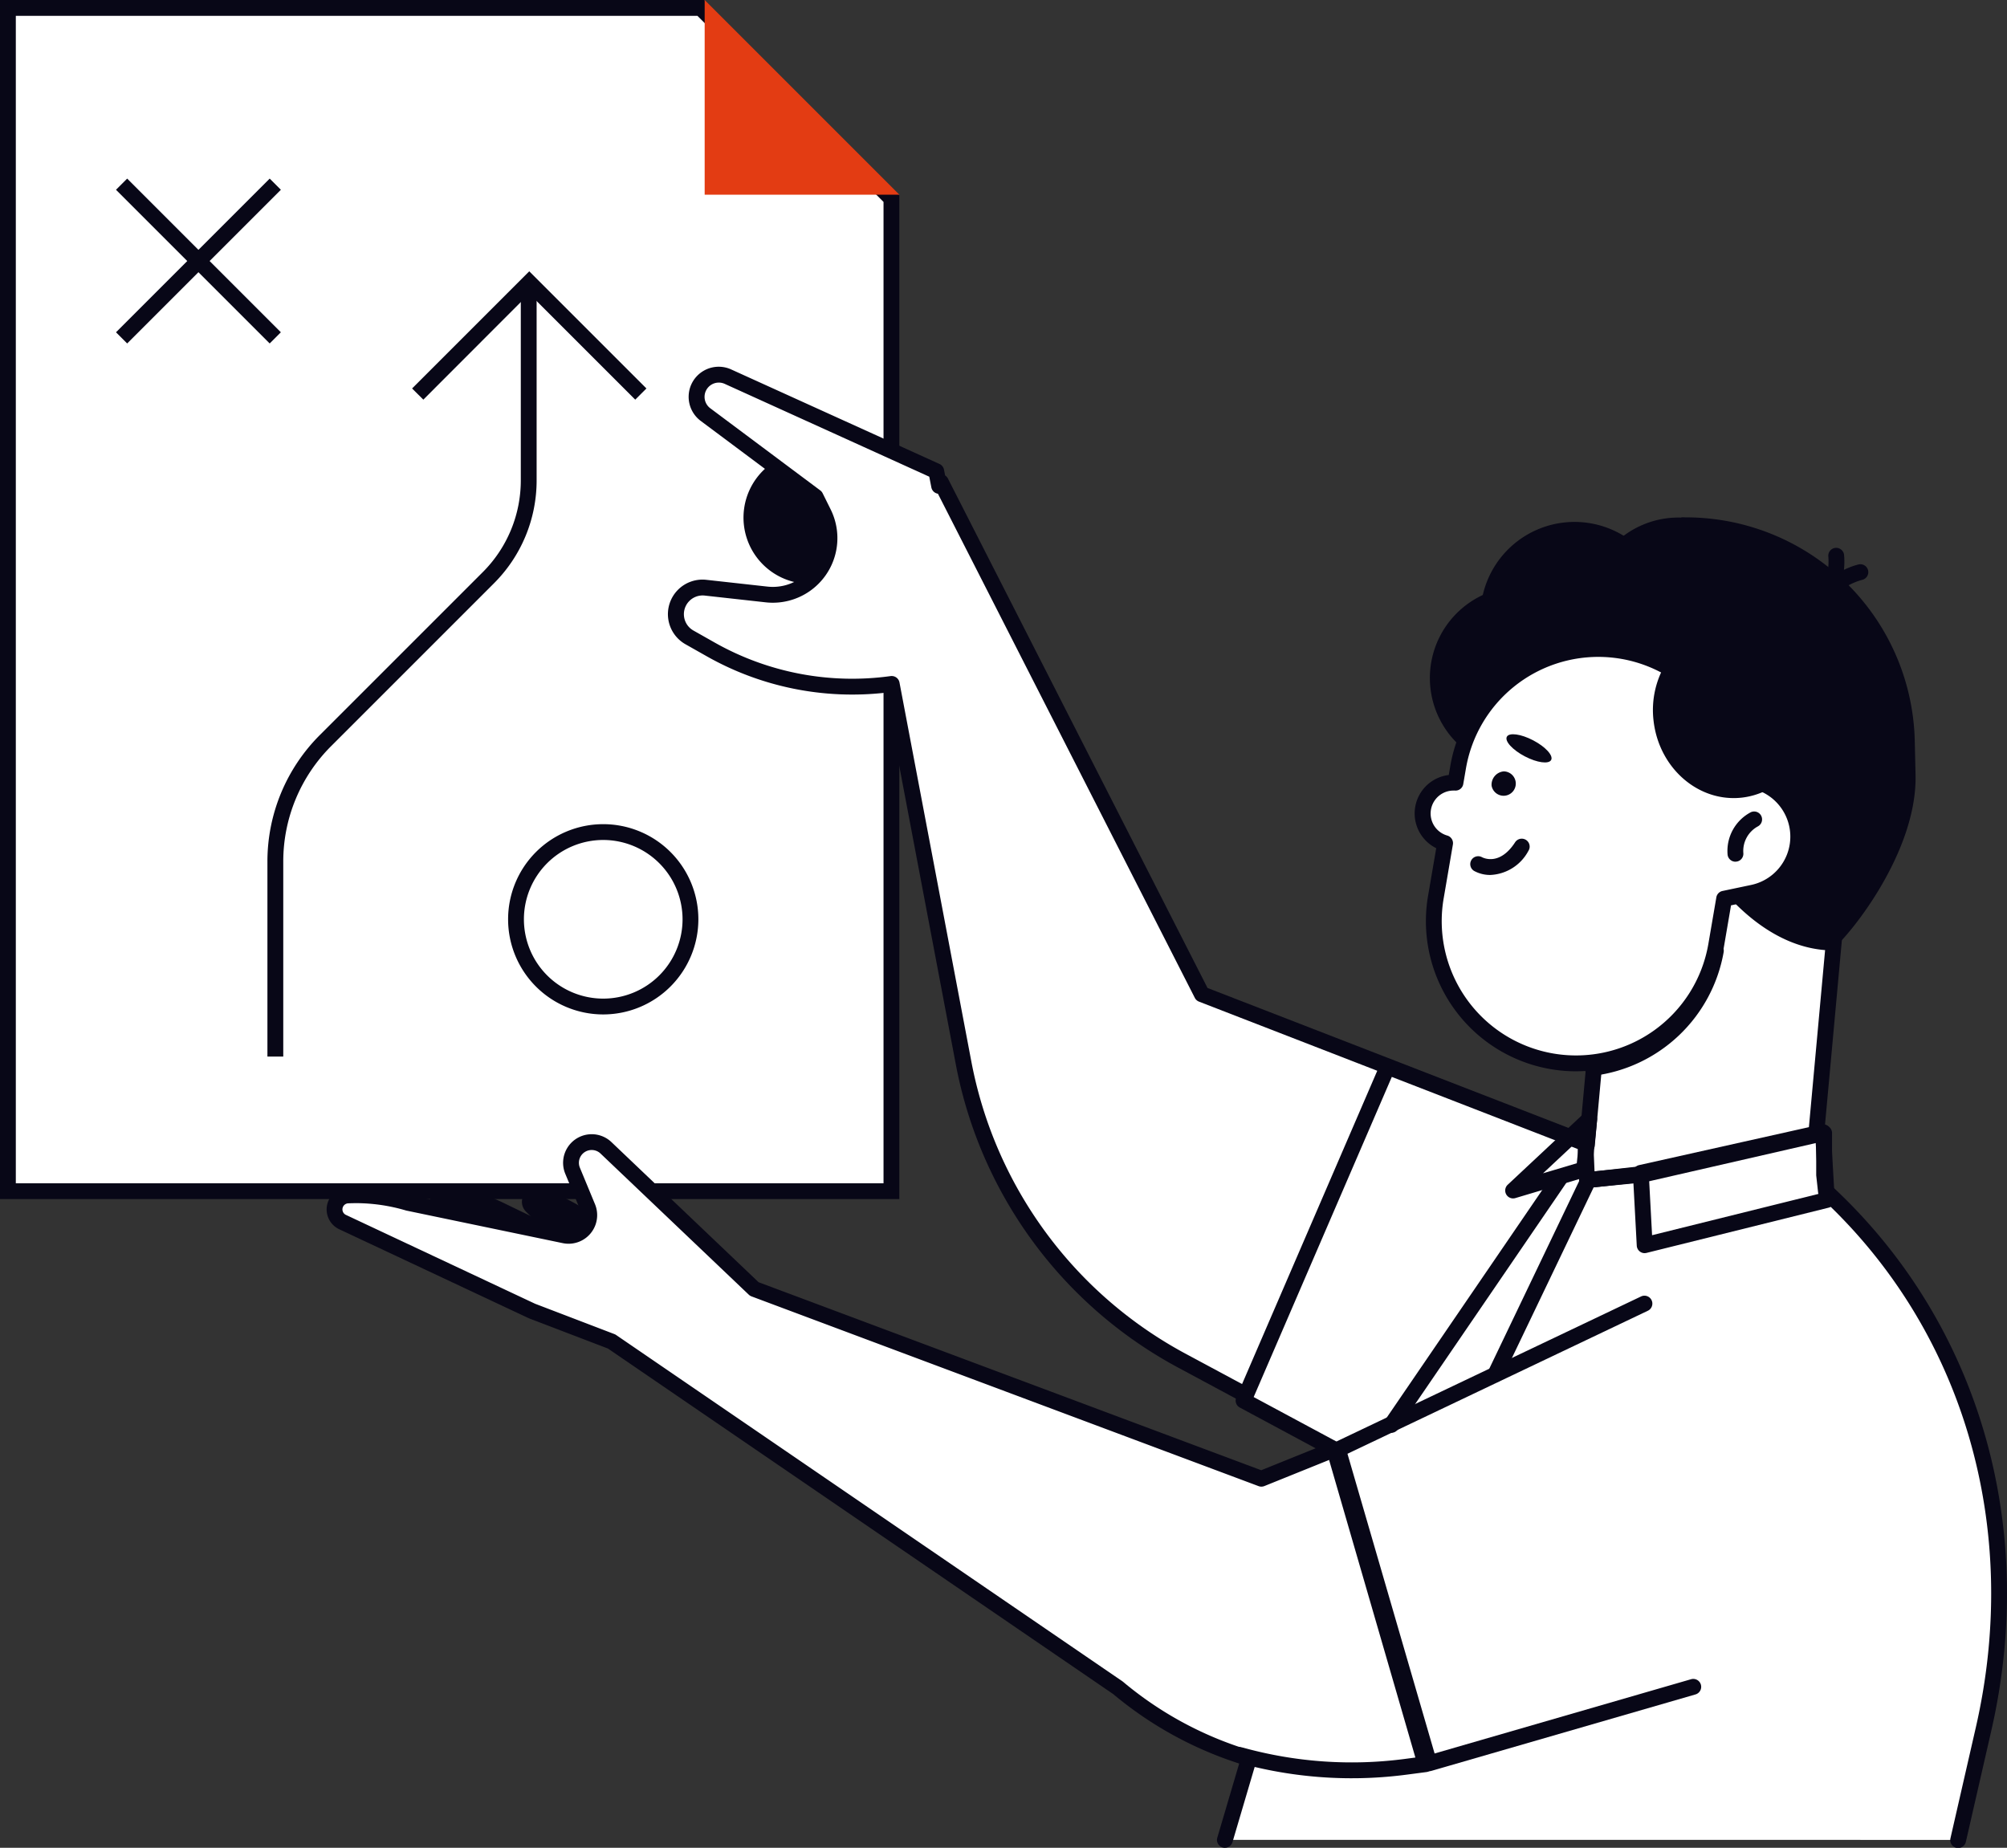 <svg xmlns="http://www.w3.org/2000/svg" xmlns:xlink="http://www.w3.org/1999/xlink" id="Group_79" data-name="Group 79" width="214.11" height="197.132" viewBox="0 0 214.11 197.132"><rect x="0" y="0" width="214.11" height="197.132" fill="#333333" stroke="none"/><defs><clipPath id="clip-path"><rect id="Rectangle_102" data-name="Rectangle 102" width="214.11" height="197.132" fill="none"></rect></clipPath></defs><path id="Path_182" data-name="Path 182" d="M1,127.237V1H74.908L95.256,21.347v105.89Z" transform="translate(-0.156 -0.156)" fill="#fff"></path><path id="Path_183" data-name="Path 183" d="M1.688,1.688H74.4L94.256,21.541v104.7H1.688ZM0,0V127.925H95.943V20.842L75.1,0Z" fill="#080717"></path><path id="Path_184" data-name="Path 184" d="M89.09,0V20.769h20.769Z" transform="translate(-13.915 0)" fill="#e33c13"></path><rect id="Rectangle_100" data-name="Rectangle 100" width="23.187" height="1.687" transform="translate(12.375 35.449) rotate(-45)" fill="#080717"></rect><rect id="Rectangle_101" data-name="Rectangle 101" width="1.687" height="23.187" transform="translate(12.374 20.246) rotate(-45)" fill="#080717"></rect><g id="Group_78" data-name="Group 78"><g id="Group_77" data-name="Group 77" clip-path="url(#clip-path)"><path id="Path_185" data-name="Path 185" d="M74.388,124.5a10.149,10.149,0,1,1,10.149-10.15A10.161,10.161,0,0,1,74.388,124.5m0-18.612a8.462,8.462,0,1,0,8.462,8.462,8.471,8.471,0,0,0-8.462-8.462" transform="translate(-10.034 -16.276)" fill="#080717"></path><path id="Path_186" data-name="Path 186" d="M35.5,118.491H33.81V97.729a19.06,19.06,0,0,1,5.619-13.566L56.765,66.828a13.826,13.826,0,0,0,4.076-9.841V36.956h1.688v20.03a15.5,15.5,0,0,1-4.57,11.034L40.622,85.357A17.385,17.385,0,0,0,35.5,97.729Z" transform="translate(-5.281 -5.772)" fill="#080717"></path><path id="Path_187" data-name="Path 187" d="M53.3,47.993,52.1,46.8l12.5-12.5,12.5,12.5-1.193,1.193-11.31-11.31Z" transform="translate(-8.138 -5.357)" fill="#080717"></path><path id="Path_188" data-name="Path 188" d="M107.7,61.715A7.064,7.064,0,1,1,98.642,57.5a7.064,7.064,0,0,1,9.057,4.216" transform="translate(-14.682 -8.914)" fill="#080717"></path><path id="Path_189" data-name="Path 189" d="M141.566,113.469l-27.839-54.63-.195.4-.3-1.569L91,47.577a2.365,2.365,0,0,0-2.392,4.049l11.744,8.767.859,1.73a6.047,6.047,0,0,1-6.083,8.7l-6.51-.722A2.844,2.844,0,0,0,86.9,75.4l2.32,1.312a30.5,30.5,0,0,0,19.262,3.649l7.651,40.357A45.89,45.89,0,0,0,139.5,152.593l31.584,16.97,21.8-36.2Z" transform="translate(-13.348 -7.398)" fill="#fff"></path><path id="Path_190" data-name="Path 190" d="M170.929,170.249a.841.841,0,0,1-.4-.1l-31.584-16.971a46.53,46.53,0,0,1-23.8-32.461l-7.5-39.576a31.53,31.53,0,0,1-19-3.853l-2.32-1.312A3.687,3.687,0,0,1,88.552,69.1l6.51.721a5.2,5.2,0,0,0,5.234-7.481l-.769-1.55L87.945,52.145a3.209,3.209,0,0,1,3.246-5.493L113.419,56.74a.843.843,0,0,1,.48.607l.121.62a.843.843,0,0,1,.3.331l27.693,54.344,51.014,19.78a.843.843,0,0,1,.418,1.222l-21.8,36.2a.844.844,0,0,1-.723.408m-62.6-90.89a.843.843,0,0,1,.828.687l7.651,40.356a44.853,44.853,0,0,0,22.935,31.29l30.877,16.589,20.864-34.648L141.105,114.1a.844.844,0,0,1-.446-.4L113.251,59.913a.844.844,0,0,1-.7-.673l-.223-1.143L90.494,48.188a1.521,1.521,0,0,0-1.539,2.6L100.7,59.56a.854.854,0,0,1,.251.3l.858,1.73a6.89,6.89,0,0,1-6.932,9.91l-6.511-.722a2,2,0,0,0-1.2,3.729l2.32,1.312a29.818,29.818,0,0,0,18.729,3.548.823.823,0,0,1,.119-.008" transform="translate(-13.192 -7.241)" fill="#080717"></path><path id="Path_191" data-name="Path 191" d="M62.247,151.767a19.63,19.63,0,0,0-6.174-1.816,1.492,1.492,0,0,0-1.025,2.711l18.375,12.623,1.234-7.511Z" transform="translate(-8.496 -23.42)" fill="#080717"></path><path id="Path_192" data-name="Path 192" d="M73.67,153.131a19.6,19.6,0,0,0-5.751-2.889,1.492,1.492,0,0,0-1.493,2.484l15.826,15.7,2.555-7.17Z" transform="translate(-10.305 -23.456)" fill="#080717"></path><path id="Path_193" data-name="Path 193" d="M195.217,160.985l-.269-.047a14.264,14.264,0,0,0-7.8.82l-45.972,18.551-54.1-20.239L71.248,145a2.209,2.209,0,0,0-3.564,2.444l1.616,3.9a2.209,2.209,0,0,1-2.492,3.007l-16.7-3.476a19.6,19.6,0,0,0-6.387-.791,1.492,1.492,0,0,0-.572,2.841l20.178,9.478,8.528,3.264L125.9,202.638a39.213,39.213,0,0,0,46.534,2.688l28.108-18.363a14.257,14.257,0,0,0-5.329-25.977" transform="translate(-6.606 -22.553)" fill="#fff"></path><path id="Path_194" data-name="Path 194" d="M150.809,212.447a39.938,39.938,0,0,1-25.6-9.317l-53.9-36.864-8.436-3.228-20.235-9.5a2.336,2.336,0,0,1,.9-4.448,20.288,20.288,0,0,1,6.661.824l16.629,3.46a1.364,1.364,0,0,0,1.54-1.857l-1.615-3.9a3.053,3.053,0,0,1,4.925-3.378l15.7,14.951L141,179.247l45.668-18.428a15.077,15.077,0,0,1,8.264-.869l.271.047a15.1,15.1,0,0,1,5.643,27.514l-28.107,18.363a40.022,40.022,0,0,1-21.934,6.572M44.386,150.756c-.262,0-.522.007-.783.017a.648.648,0,0,0-.249,1.234l20.178,9.478L72,164.726a.8.8,0,0,1,.175.092l54.044,36.967a38.21,38.21,0,0,0,45.6,2.677L199.927,186.1a13.412,13.412,0,0,0-5.014-24.439h0l-.269-.048a13.406,13.406,0,0,0-7.34.773l-45.972,18.552a.863.863,0,0,1-.612.007L86.619,160.7a.859.859,0,0,1-.286-.18L70.51,145.456a1.365,1.365,0,0,0-2.2,1.509l1.615,3.9a3.052,3.052,0,0,1-3.443,4.155l-16.7-3.477a18.979,18.979,0,0,0-5.4-.79" transform="translate(-6.45 -22.397)" fill="#080717"></path><path id="Path_195" data-name="Path 195" d="M221.889,146.451,226.256,98.7,202.1,96.493l-3.728,40.759-2.683-.477c-7.181,4.648-11.018,12.006-8.915,18.538,2.69,8.35,14.046,12.164,25.365,8.519,7.123-2.3,12.528-7,14.891-12.25Z" transform="translate(-29.083 -15.072)" fill="#fff"></path><path id="Path_196" data-name="Path 196" d="M203.38,165.9a23.828,23.828,0,0,1-7.583-1.191c-5.052-1.7-8.6-5-9.981-9.3-2.155-6.689,1.566-14.527,9.259-19.5a.838.838,0,0,1,.6-.122l1.78.315L201.1,96.258a.846.846,0,0,1,.918-.764L226.179,97.7a.846.846,0,0,1,.571.3.837.837,0,0,1,.192.616l-4.33,47.356,4.859,4.851a.842.842,0,0,1,.173.943c-2.551,5.672-8.308,10.423-15.4,12.707a29,29,0,0,1-8.862,1.427m-7.664-28.4c-6.857,4.561-10.186,11.515-8.294,17.389,1.217,3.777,4.382,6.695,8.911,8.217a24.9,24.9,0,0,0,15.391-.243c6.423-2.068,11.66-6.254,14.133-11.268l-4.719-4.711a.844.844,0,0,1-.244-.675l4.29-46.91-22.477-2.055-3.65,39.919a.844.844,0,0,1-.987.754Z" transform="translate(-28.929 -14.915)" fill="#080717"></path><path id="Path_197" data-name="Path 197" d="M211.767,65.416l-.932,3.709a15.118,15.118,0,0,0-1.6.124,40.587,40.587,0,0,0-1.808,12.041c0,13.115,8.98,29.943,20.2,30.318.748,0,9.334-9.737,9.126-18.727l-.085-3.686a24.419,24.419,0,0,0-24.9-23.778" transform="translate(-32.399 -10.217)" fill="#080717"></path><path id="Path_198" data-name="Path 198" d="M216.683,95.48c-.74-6.962-5.655-13.072-12.234-14.527a12.683,12.683,0,0,0-10.991,2.639c1.877-.392,7.213-1.188,9.266,1.863,2.51,3.73,5.116,11.532,13.96,10.024" transform="translate(-30.217 -12.595)" fill="#080717"></path><path id="Path_199" data-name="Path 199" d="M180.781,84.138a9.762,9.762,0,1,0,9.534-9.986,9.762,9.762,0,0,0-9.534,9.986" transform="translate(-28.237 -11.582)" fill="#080717"></path><path id="Path_200" data-name="Path 200" d="M216.569,68.9a21.978,21.978,0,0,1,19.646,20.551,15.153,15.153,0,0,1-8.341,2.705c-8.117.187-14.843-5.921-15.021-13.644a13.578,13.578,0,0,1,3.716-9.612" transform="translate(-33.246 -10.761)" fill="#080717"></path><path id="Path_201" data-name="Path 201" d="M200.643,75.423a9.762,9.762,0,1,0,9.534-9.986,9.762,9.762,0,0,0-9.534,9.986" transform="translate(-31.339 -10.221)" fill="#080717"></path><path id="Path_202" data-name="Path 202" d="M187.17,76.261a10.041,10.041,0,1,0,9.806-10.27,10.041,10.041,0,0,0-9.806,10.27" transform="translate(-29.235 -10.307)" fill="#080717"></path><path id="Path_203" data-name="Path 203" d="M229.865,76.925a.844.844,0,0,1-.818-1.051c.9-3.558,4.842-4.479,5.009-4.516a.844.844,0,0,1,.37,1.647c-.068.015-3.1.756-3.743,3.284a.844.844,0,0,1-.818.636" transform="translate(-35.772 -11.142)" fill="#080717"></path><path id="Path_204" data-name="Path 204" d="M229.39,76.371a.843.843,0,0,1-.473-1.543c2.178-1.467,1.834-4.6,1.83-4.632a.844.844,0,0,1,1.675-.207c.021.17.483,4.186-2.562,6.237a.839.839,0,0,1-.471.144" transform="translate(-35.698 -10.817)" fill="#080717"></path><path id="Path_205" data-name="Path 205" d="M213.722,95.964a15.172,15.172,0,0,0-30.074-1.3l-.283,1.652a3.291,3.291,0,0,0-1.105,6.453l-.987,5.76a15.17,15.17,0,1,0,29.905,5.123l.849-4.956,3.044-.64a6.112,6.112,0,0,0-1.349-12.093" transform="translate(-28.092 -12.816)" fill="#fff"></path><path id="Path_206" data-name="Path 206" d="M196.077,126.951a16.016,16.016,0,0,1-15.793-18.719l.871-5.084a4.133,4.133,0,0,1,1.337-7.808l.167-.975a16.017,16.017,0,0,1,31.668.629,6.956,6.956,0,0,1,.76,13.731l-2.482.522-.752,4.391a16.043,16.043,0,0,1-15.777,13.311M183,97a2.447,2.447,0,0,0-.667,4.8.845.845,0,0,1,.6.954l-.986,5.76a14.326,14.326,0,1,0,28.241,4.838l.85-4.957a.842.842,0,0,1,.658-.683l3.044-.64a5.268,5.268,0,0,0-1.162-10.424h-.014a.844.844,0,0,1-.84-.775,14.328,14.328,0,0,0-28.4-1.226L184.04,96.3a.83.83,0,0,1-.883.7c-.052,0-.1-.005-.155-.005" transform="translate(-27.936 -12.66)" fill="#080717"></path><path id="Path_207" data-name="Path 207" d="M222.248,112.9a.844.844,0,0,1-.173-1.67A5.266,5.266,0,0,0,226.147,105a.845.845,0,0,1,1.653-.348,6.959,6.959,0,0,1-5.379,8.239.872.872,0,0,1-.173.018" transform="translate(-34.582 -16.241)" fill="#080717"></path><path id="Path_208" data-name="Path 208" d="M219.252,107.955a.844.844,0,0,1-.84-.774,4.665,4.665,0,0,1,2.473-4.5.844.844,0,0,1,.752,1.511,2.98,2.98,0,0,0-1.542,2.846.843.843,0,0,1-.77.91.691.691,0,0,1-.072,0" transform="translate(-34.112 -16.025)" fill="#080717"></path><path id="Path_209" data-name="Path 209" d="M188.034,109.907a3.584,3.584,0,0,1-1.741-.43.844.844,0,0,1,.825-1.472c.2.105,1.922.925,3.547-1.584a.844.844,0,0,1,1.417.918,4.836,4.836,0,0,1-4.049,2.567" transform="translate(-29.031 -16.562)" fill="#080717"></path><path id="Path_210" data-name="Path 210" d="M188.582,99.052a1.3,1.3,0,1,0,1.292-1.524,1.426,1.426,0,0,0-1.292,1.524" transform="translate(-29.456 -15.233)" fill="#080717"></path><path id="Path_211" data-name="Path 211" d="M190.5,93.1c-.247.472.612,1.407,1.917,2.091s2.566.855,2.812.383-.611-1.407-1.917-2.091-2.565-.855-2.812-.383" transform="translate(-29.748 -14.5)" fill="#080717"></path><path id="Path_212" data-name="Path 212" d="M210.572,83.474c6.123.177,11.48,5.4,12.523,12.455a7.93,7.93,0,0,1-4.6,2.2c-4.63.537-8.858-3.12-9.445-8.168a9.637,9.637,0,0,1,1.522-6.485" transform="translate(-32.642 -13.038)" fill="#080717"></path><path id="Path_213" data-name="Path 213" d="M201.194,133.393a.844.844,0,0,1-.1-1.682,14.41,14.41,0,0,0,12.42-11.811.844.844,0,0,1,1.664.285,16.109,16.109,0,0,1-13.884,13.2.814.814,0,0,1-.1.006" transform="translate(-31.294 -18.618)" fill="#080717"></path><path id="Path_214" data-name="Path 214" d="M233.093,217.355l2.707-11.828c4.826-21.092-.927-42.667-16.815-57.353l-.195-1.751v-4.476l-19.315,4.427-5.983.584-.164-3.9-21.111-8.186-15.366,35.611,9.677,5.2,9.741,33.592-2.093.275a44.5,44.5,0,0,1-17.424-1.177c-.721-.2-.717-.181.69.235l-2.58,8.743Z" transform="translate(-24.189 -21.067)" fill="#fff"></path><path id="Path_215" data-name="Path 215" d="M154.707,218.042a.844.844,0,0,1-.81-1.083l2.344-7.943c-.078-.026-.153-.052-.221-.078l-.053-.013,0-.007c-.628-.242-.818-.485-.658-1.051.229-.809,1-.6,1.507-.462a43.46,43.46,0,0,0,17.093,1.155l1.118-.148-9.368-32.308-9.365-5.032A.843.843,0,0,1,155.92,170l15.366-35.611a.846.846,0,0,1,1.08-.452l21.11,8.185a.845.845,0,0,1,.538.752l.126,3,5.043-.492,19.262-4.416a.844.844,0,0,1,1.032.823v4.429l.155,1.393c15.529,14.509,21.822,36.145,16.833,57.946l-2.707,11.829a.844.844,0,1,1-1.645-.376l2.707-11.828c4.876-21.313-1.316-42.452-16.566-56.546a.84.84,0,0,1-.266-.527l-.194-1.751a.687.687,0,0,1-.006-.093v-3.417l-18.282,4.19a.778.778,0,0,1-.106.018l-5.984.583a.842.842,0,0,1-.925-.8l-.141-3.343L172.513,135.8l-14.737,34.154,8.994,4.832a.845.845,0,0,1,.412.509l9.741,33.592a.844.844,0,0,1-.7,1.072l-2.093.275a44.991,44.991,0,0,1-16.247-.818l-2.368,8.022a.843.843,0,0,1-.808.6" transform="translate(-24.032 -20.911)" fill="#080717"></path><path id="Path_216" data-name="Path 216" d="M188.9,170.493a.843.843,0,0,1-.76-1.208l9.925-20.725a.845.845,0,0,1,.667-.475l5.448-.608a.844.844,0,1,1,.187,1.678l-4.984.556-9.723,20.3a.843.843,0,0,1-.761.479" transform="translate(-29.373 -23.034)" fill="#080717"></path><path id="Path_217" data-name="Path 217" d="M207.7,155.892a.844.844,0,0,1-.842-.8l-.413-7.723a.842.842,0,0,1,.658-.868l19.435-4.344a.844.844,0,0,1,1.027.775l.414,7.239a.844.844,0,0,1-.64.867l-19.435,4.827a.882.882,0,0,1-.2.024m.467-7.9.321,5.989,17.765-4.411-.316-5.55Z" transform="translate(-32.246 -22.201)" fill="#080717"></path><path id="Path_218" data-name="Path 218" d="M191.146,149.8a.844.844,0,0,1-.577-1.46l8.12-7.6a.844.844,0,0,1,1.417.7l-.543,5.339a.843.843,0,0,1-.6.723l-7.577,2.262a.853.853,0,0,1-.241.035m7.053-6.29-3.859,3.611,3.6-1.074Z" transform="translate(-29.724 -21.947)" fill="#080717"></path><path id="Path_219" data-name="Path 219" d="M175.75,175.98a.845.845,0,0,1-.7-1.32l17.953-26.272a.844.844,0,0,1,1.393.953l-17.952,26.271a.843.843,0,0,1-.7.368" transform="translate(-27.32 -23.12)" fill="#080717"></path><path id="Path_220" data-name="Path 220" d="M178.735,214.546a.844.844,0,0,1-.81-.608l-9.73-33.472a.844.844,0,0,1,.448-1L201.335,163.9a.844.844,0,0,1,.727,1.524l-32.046,15.259,9.295,31.974,27.361-7.922a.844.844,0,0,1,.47,1.622l-28.171,8.156a.875.875,0,0,1-.235.033" transform="translate(-26.266 -25.588)" fill="#080717"></path></g></g></svg>